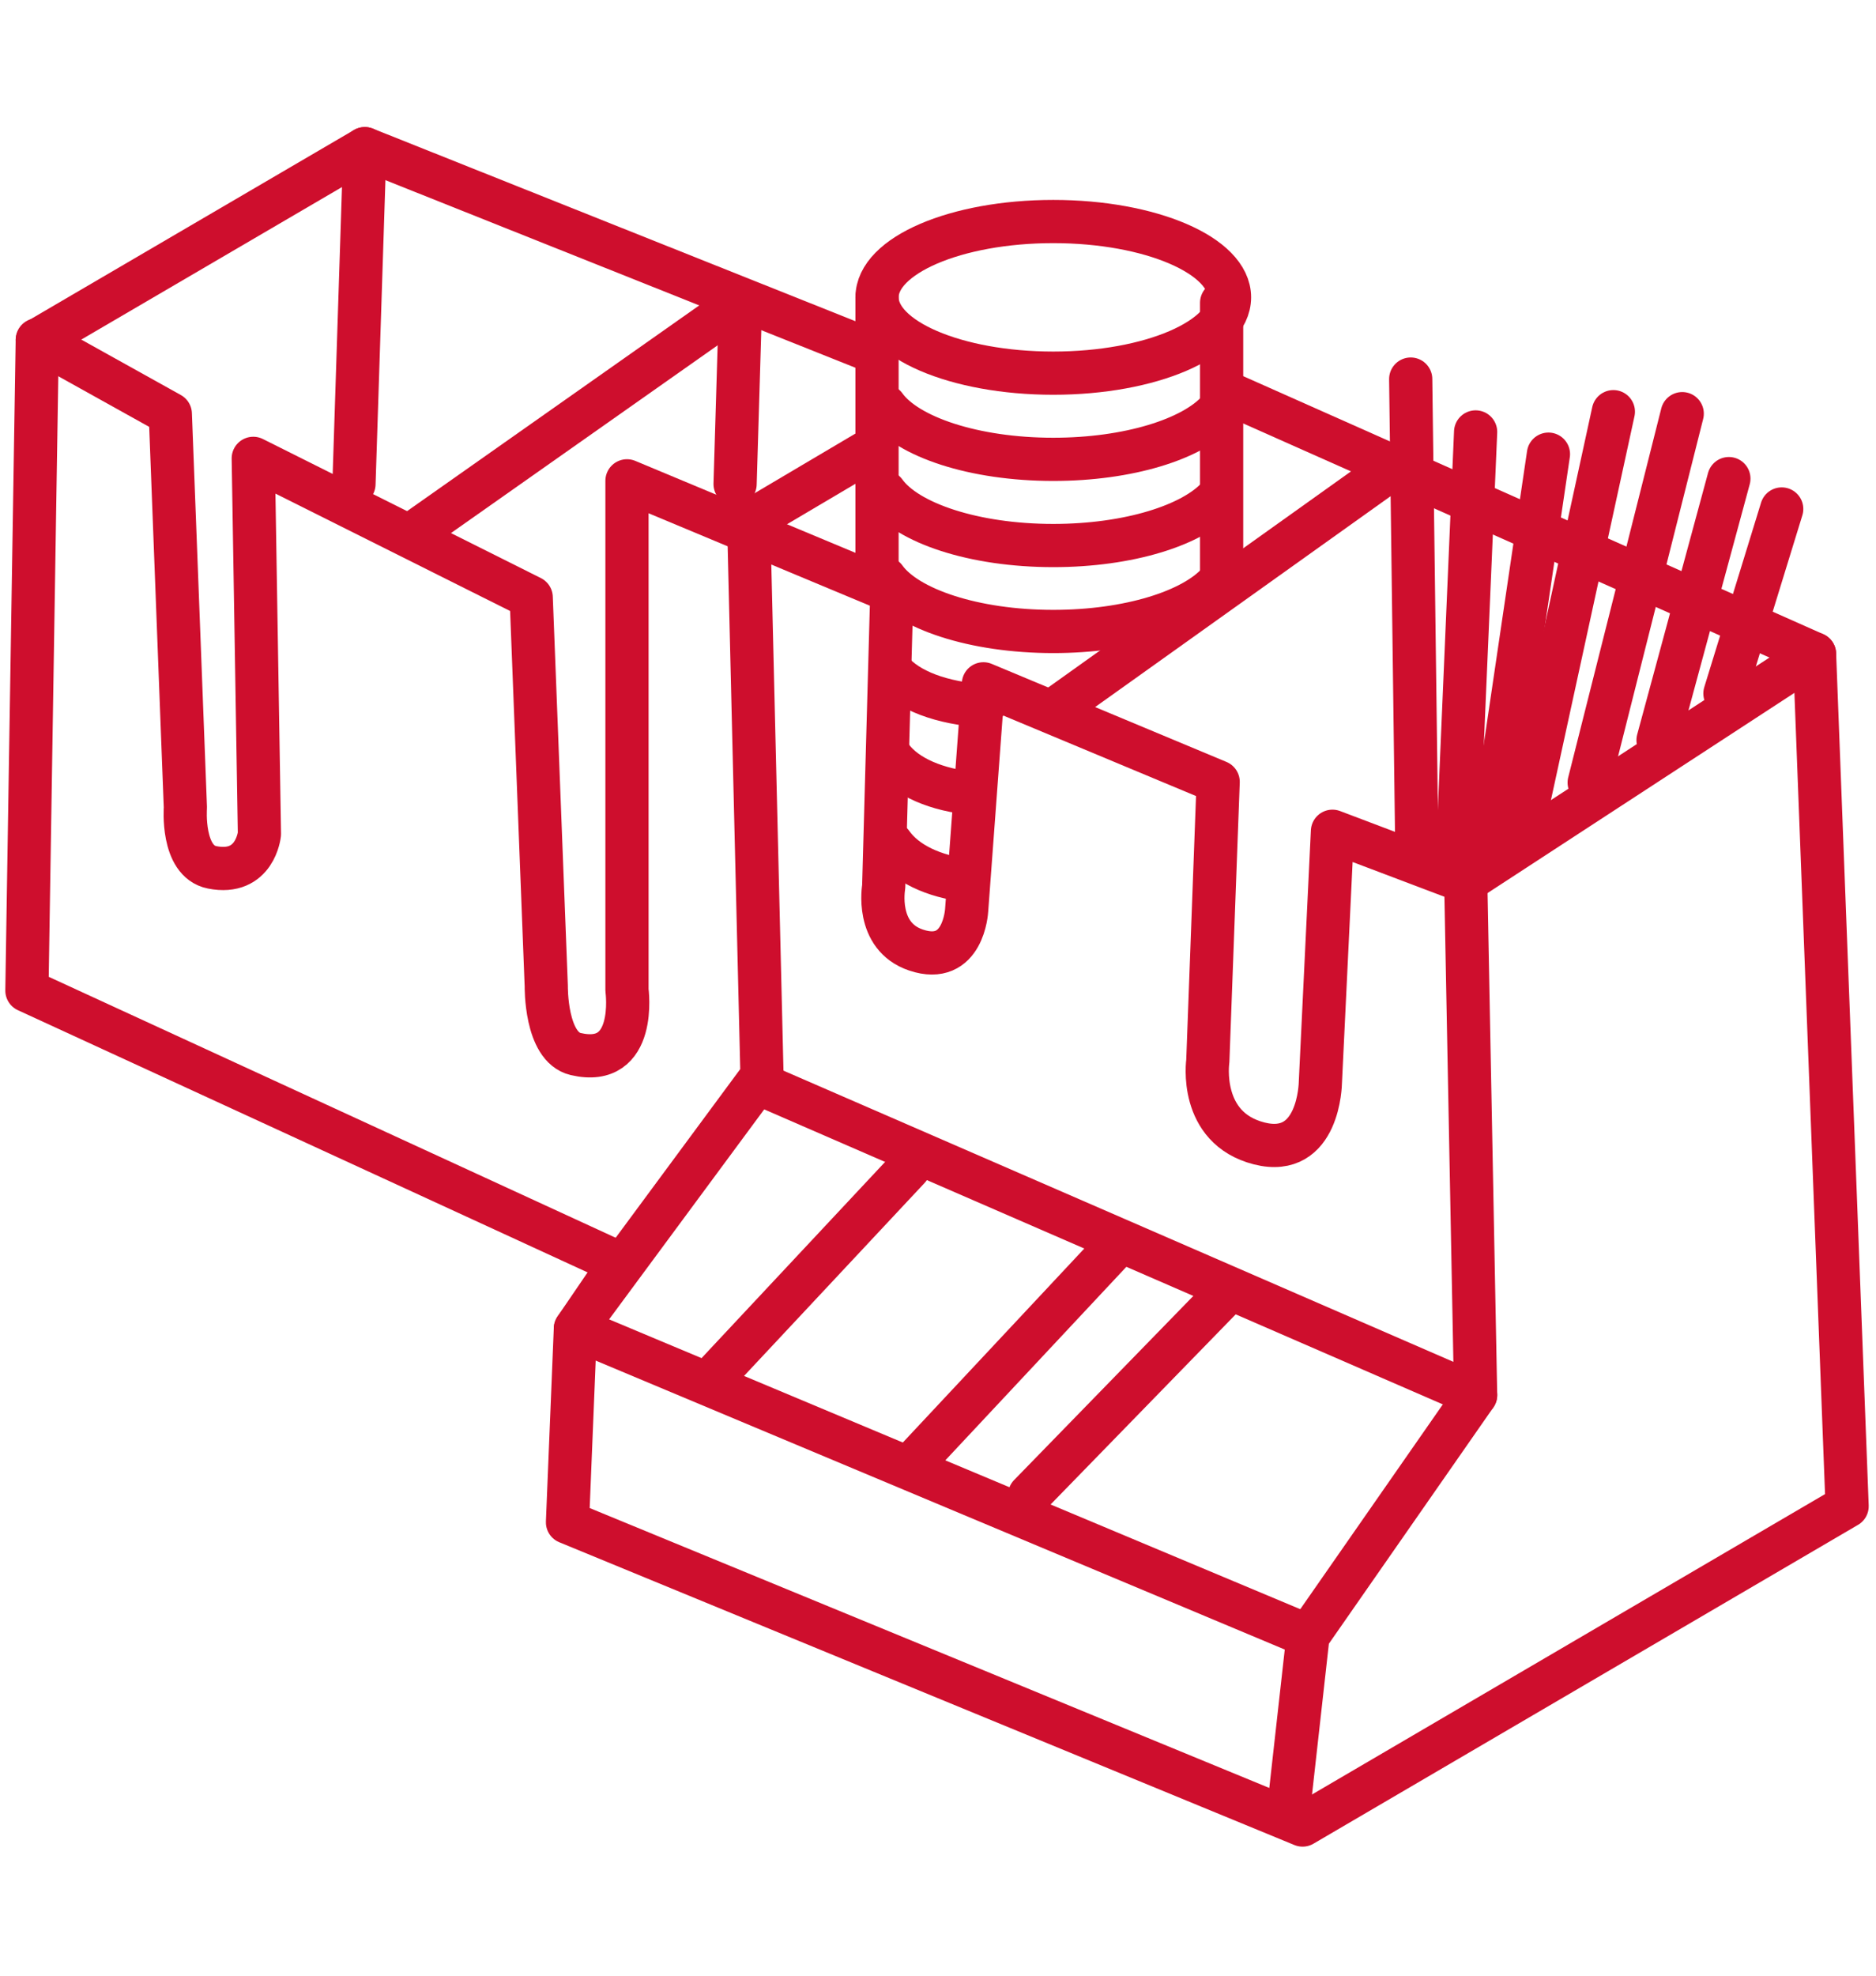 <?xml version="1.0" encoding="UTF-8"?><svg id="Layer_1" xmlns="http://www.w3.org/2000/svg" viewBox="0 0 76 80"><defs><style>.cls-1{fill:none;stroke:#ce0e2d;stroke-linecap:round;stroke-linejoin:round;stroke-width:1.75px;}</style></defs><polyline class="cls-1" points="50.03 16.04 73.51 26.48 74.83 60.99 52.77 73.9 22.99 61.64 23.31 53.8 25.11 51.16 1.09 40.11 1.51 13.78 14.78 6.02 35.51 14.29"/><path class="cls-1" d="m73.51,26.48l-14.14,9.22-5.39-2.04-.49,10.18s-.04,3.08-2.48,2.46c-2.47-.63-2.08-3.33-2.08-3.33l.42-11.31-9.51-3.97-.68,9.17s-.12,2.26-2.05,1.61c-1.67-.56-1.31-2.56-1.31-2.56l.33-11.96-10.73-4.48v20.62s.44,3.18-2.08,2.59c-1.23-.29-1.19-2.75-1.19-2.75l-.61-15.74-11.26-5.63.25,15.21s-.17,1.7-1.92,1.35c-1.25-.25-1.08-2.42-1.08-2.42l-.61-15.94-5.39-3"/><line class="cls-1" x1="16.7" y1="21.62" x2="30" y2="12.26"/><line class="cls-1" x1="42.86" y1="28.63" x2="56.22" y2="19.1"/><polyline class="cls-1" points="59.38 35.71 59.78 56.49 52.99 66.24 52.22 73.13"/><polyline class="cls-1" points="52.99 66.24 23.31 53.8 30.87 43.57 30.33 21.13 35.42 18.12"/><line class="cls-1" x1="31.31" y1="44.12" x2="59.78" y2="56.49"/><line class="cls-1" x1="45" y1="50.69" x2="37.11" y2="59.12"/><line class="cls-1" x1="36.82" y1="47.3" x2="28.93" y2="55.73"/><line class="cls-1" x1="41.71" y1="60.54" x2="49.6" y2="52.44"/><line class="cls-1" x1="14.78" y1="6.02" x2="14.34" y2="19.6"/><line class="cls-1" x1="30" y1="12.26" x2="29.78" y2="19.6"/><path class="cls-1" d="m39.21,35.65c-1.39-.15-2.53-.7-3.09-1.5"/><path class="cls-1" d="m39.46,32.13c-1.51-.13-2.75-.67-3.34-1.46"/><path class="cls-1" d="m39.86,28.58c-1.7-.1-3.08-.62-3.74-1.41"/><path class="cls-1" d="m49.35,23.6c-1.03,1.15-3.63,1.97-6.68,1.97-3.21,0-5.92-.91-6.82-2.16"/><path class="cls-1" d="m49.35,20.12c-1.03,1.15-3.63,1.97-6.68,1.97-3.21,0-5.92-.91-6.82-2.16"/><path class="cls-1" d="m49.35,16.63c-1.03,1.15-3.63,1.97-6.68,1.97-3.21,0-5.92-.91-6.82-2.16"/><ellipse class="cls-1" cx="42.67" cy="12.04" rx="7.14" ry="3.07"/><line class="cls-1" x1="49.49" y1="12.26" x2="49.49" y2="23.32"/><line class="cls-1" x1="35.53" y1="12.04" x2="35.53" y2="22.72"/><line class="cls-1" x1="61.75" y1="33.25" x2="65.36" y2="16.67"/><line class="cls-1" x1="64.38" y1="31.69" x2="68.15" y2="16.75"/><line class="cls-1" x1="67.17" y1="29.97" x2="70.04" y2="19.38"/><line class="cls-1" x1="72.18" y1="20.61" x2="69.88" y2="28.08"/><line class="cls-1" x1="57.15" y1="15.35" x2="57.4" y2="34.57"/><line class="cls-1" x1="59.78" y1="17.49" x2="59.04" y2="34.73"/><line class="cls-1" x1="62.73" y1="18.39" x2="60.35" y2="34.49"/></svg>